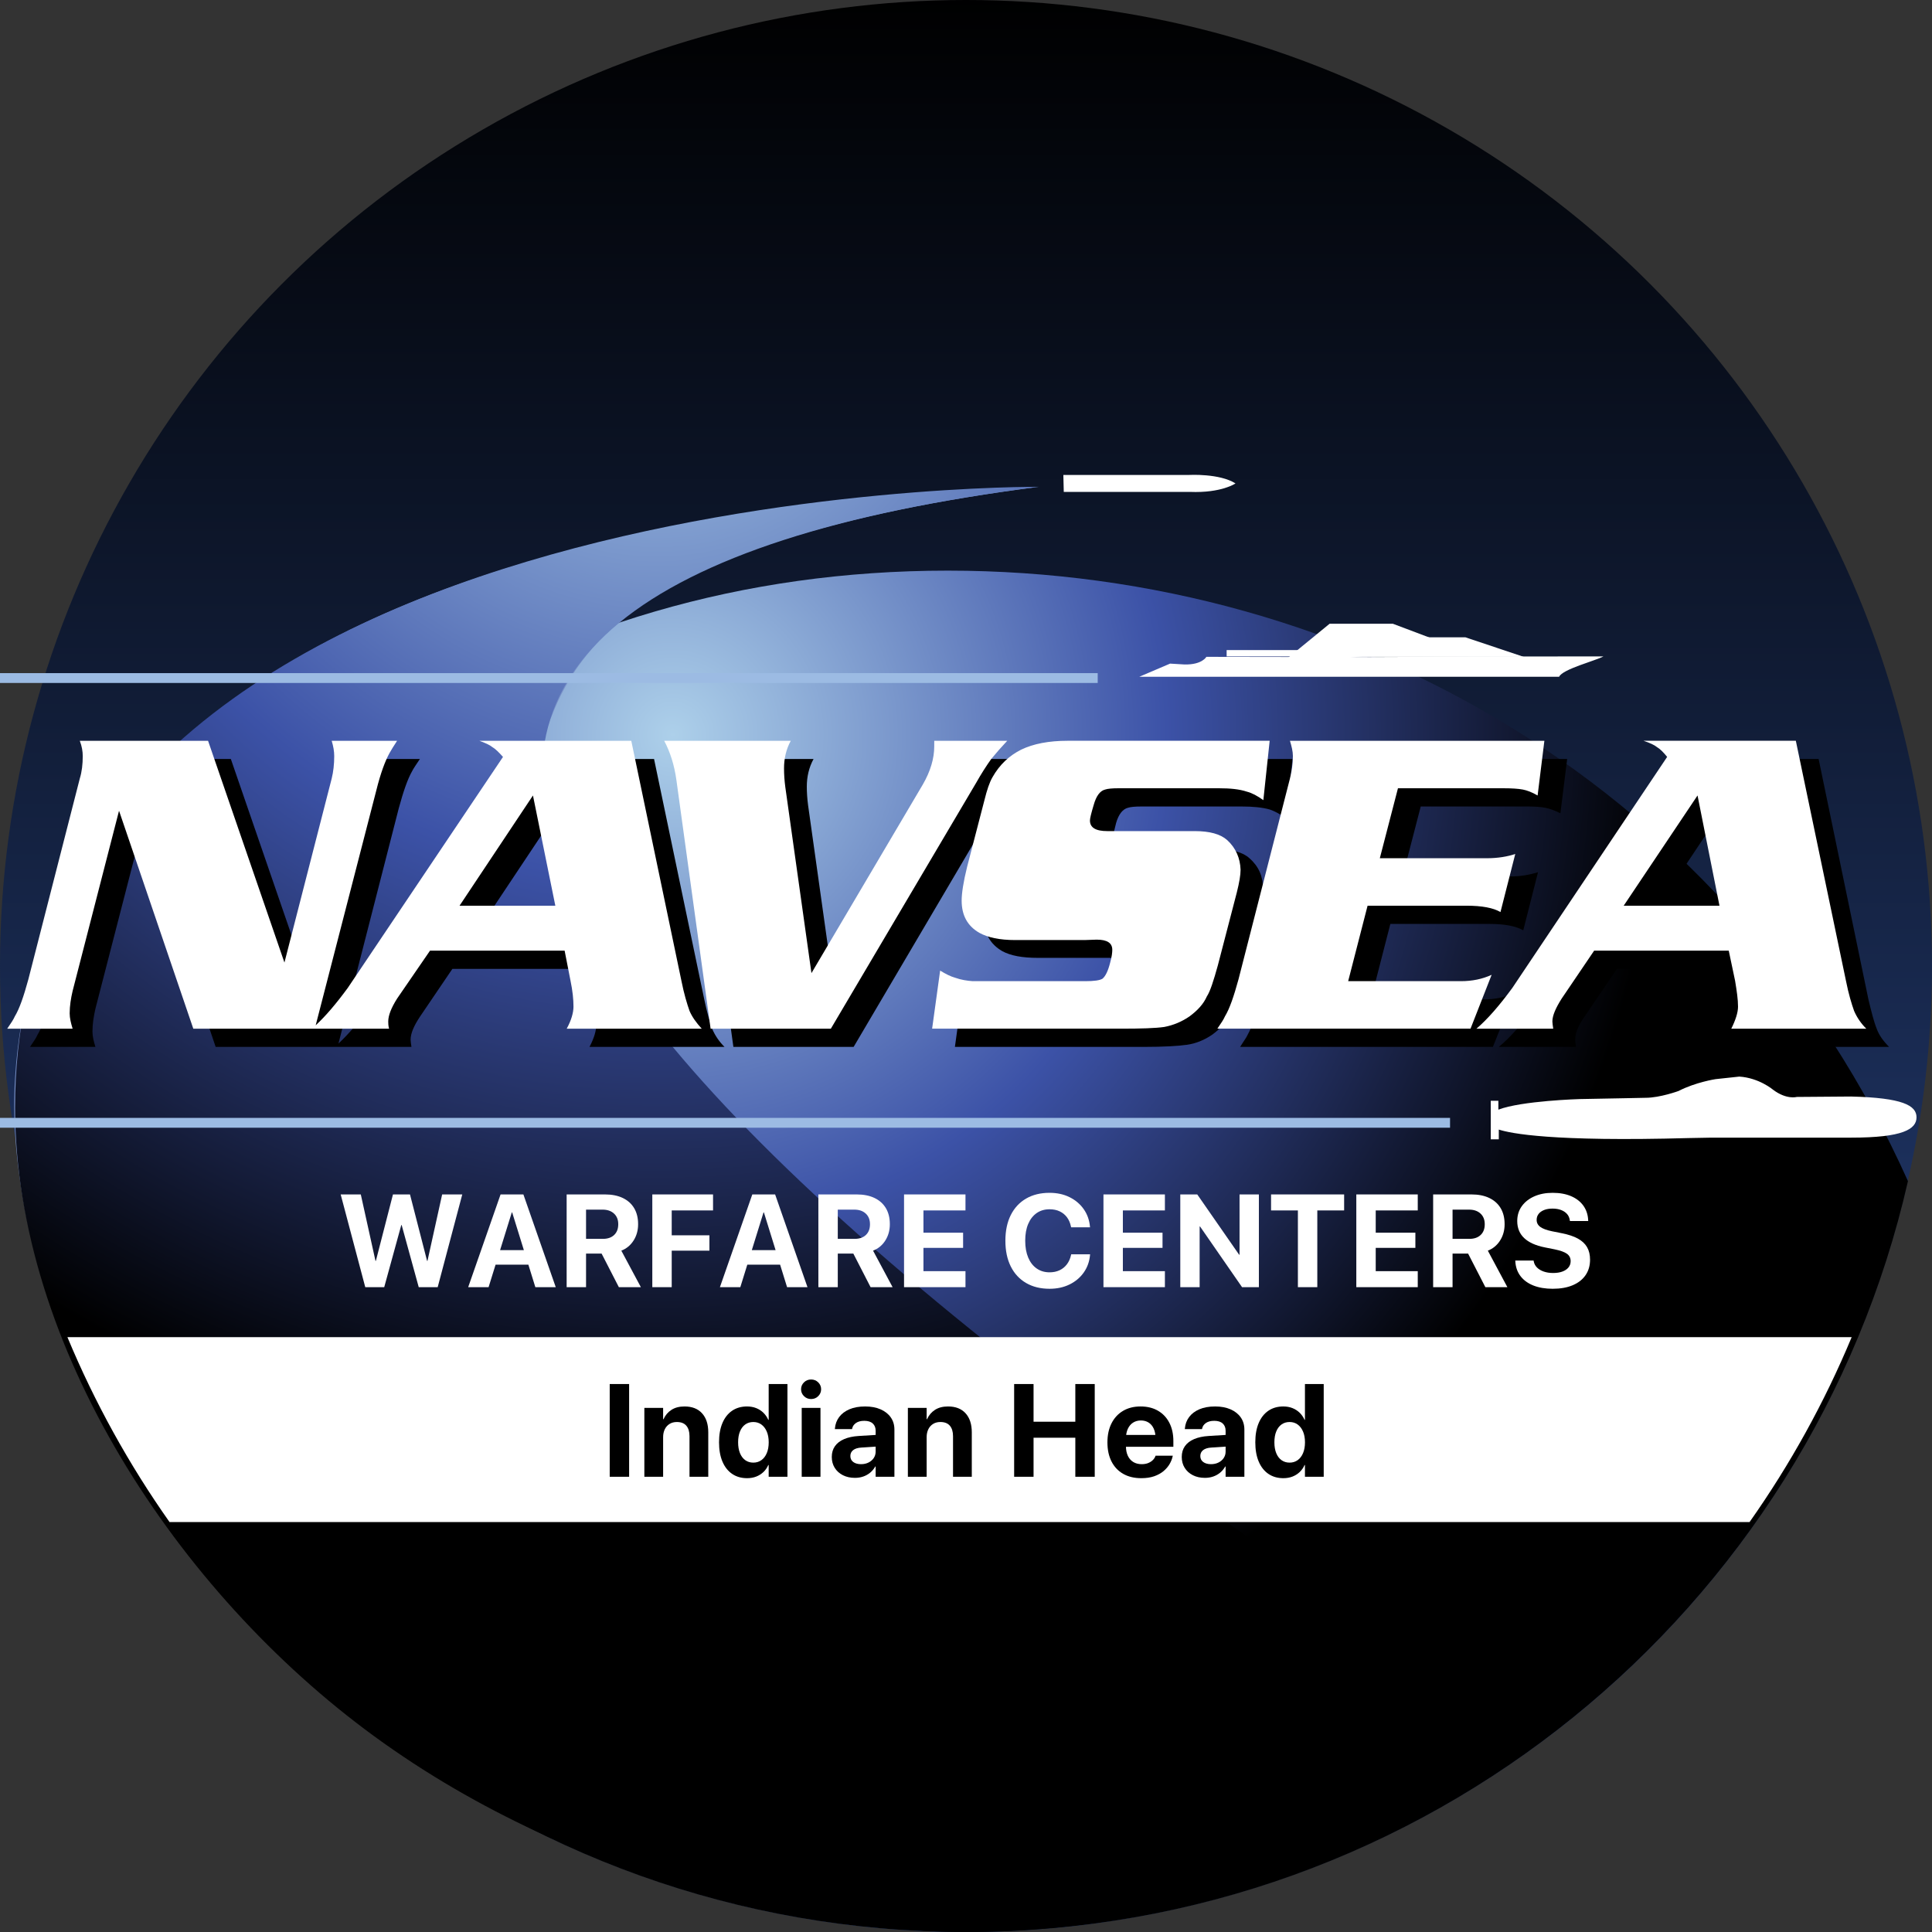 <?xml version="1.0" encoding="UTF-8"?>
<svg width="512px" height="512px" viewBox="0 0 512 512" version="1.1" xmlns="http://www.w3.org/2000/svg" xmlns:xlink="http://www.w3.org/1999/xlink">
    <rect x="0" y="0" width="512" height="512" fill="#333333" stroke="none"/>
    <title>logo-navsea_circular2</title>
    <defs>
        <linearGradient x1="50%" y1="0%" x2="50%" y2="100%" id="linearGradient-1">
            <stop stop-color="#000000" offset="0%"></stop>
            <stop stop-color="#2E4E96" offset="100%"></stop>
        </linearGradient>
        <radialGradient cx="34.748%" cy="12.225%" fx="34.748%" fy="12.225%" r="71.989%" gradientTransform="translate(0.347, 0.122), scale(0.723, 1), rotate(77.846), translate(-0.347, -0.122)" id="radialGradient-2">
            <stop stop-color="#ADD0EA" offset="0%"></stop>
            <stop stop-color="#3C52A7" offset="49.973%"></stop>
            <stop stop-color="#000000" offset="100%"></stop>
        </radialGradient>
        <radialGradient cx="42.21%" cy="-12.496%" fx="42.21%" fy="-12.496%" r="80.471%" gradientTransform="translate(0.422, -0.125), scale(0.945, 1), rotate(115.939), translate(-0.422, 0.125)" id="radialGradient-3">
            <stop stop-color="#ADD0EA" offset="0%"></stop>
            <stop stop-color="#3C52A7" offset="49.973%"></stop>
            <stop stop-color="#000000" offset="100%"></stop>
        </radialGradient>
    </defs>
    <g id="logo-navsea_circular2" stroke="none" stroke-width="1" fill="none" fill-rule="evenodd">
        <circle id="Oval" fill="url(#linearGradient-1)" cx="256" cy="256" r="256"></circle>
        <path d="M251.159,151.223 C358.859,151.223 459.105,209.507 505.628,313.005 C479.716,426.953 377.79,512 256,512 C134.837,512 33.334,427.827 6.777,314.767 C51.232,210.134 142.838,151.223 251.159,151.223 Z" id="Combined-Shape" fill="url(#radialGradient-2)"></path>
        <path d="M275.311,129.012 C255.699,131.282 117.5,131.5 47.5,197.5 C24.674,219.022 6.493,246.291 4,285.5 C3.343,295.828 4,307.5 7,322.5 C9.171,333.353 14.379,344.237 17,354.5 L259,354.5 C249.985,346.589 209.942,314.653 178.5,279 C153.455,250.6 134.5,225.5 144.5,194.5 C151.5,173.5 167,143 275.311,129.012 Z" id="Path" fill="#7891C8"></path>
        <path d="M275.311,129.009 C275.311,129.009 4,127 4,293.5 C4,356.624 46.914,421.913 99,460 C154.594,500.652 220.634,512 256,512 C309.667,512 360.833,494.667 409.5,460 C107.496,266.564 62.766,156.234 275.311,129.009 Z" id="Path-Copy" fill="url(#radialGradient-3)"></path>
        <path d="M490.713,354.358 C483.472,371.744 474.368,388.16 463.653,403.357 L44.927,403.357 C34.211,388.16 25.108,371.744 17.867,354.358 Z" id="Combined-Shape" fill="#FFFFFF"></path>
        <path d="M-8.823,296.75 L383.776,296.75 L383.776,298.357 L-8.823,298.357 L-8.823,296.75 Z M-8.823,178.886 L290.404,178.886 L290.404,180.493 L-8.823,180.493 L-8.823,178.886 Z" id="Shape" stroke="#9CBBE3" fill="#9CBBE3" fill-rule="nonzero"></path>
        <polygon id="Path" fill="#FFFFFF" points="358.282 174.068 362.532 168.898 388.362 168.898 403.791 174.068"></polygon>
        <path d="M310.088,175.864 L301.925,179.348 L413.185,179.348 C414.079,177.324 422.913,175.078 424.927,173.955 C424.927,173.955 391.268,173.955 375.163,174.068 C367.336,174.181 321.044,174.068 319.7,174.068 C319.7,174.068 318.582,176.201 313.885,176.091 L310.088,175.864 Z M325.07,172.271 L356.491,172.271 L356.491,173.955 L325.07,173.955 L325.07,172.271 Z" id="Shape" fill="#FFFFFF"></path>
        <path d="M338.493,176.651 L352.357,165.302 L369.13,165.302 L384.339,171.035 L338.493,176.651 Z M281.91,130.358 L281.799,125.865 L315.122,125.865 C315.122,125.865 323.174,125.415 327.418,128.112 C327.418,128.112 323.732,130.695 315.342,130.358 L281.91,130.358 L281.91,130.358 Z M397.198,299.348 C400.325,300.363 411.286,302.607 447.625,301.597 L453.55,301.487 L490.565,301.487 C504.319,301.487 507.895,299.237 507.895,296.094 C507.895,292.95 504.208,290.927 490.565,290.59 L476.14,290.701 C476.14,290.701 473.455,291.484 469.879,288.788 C469.879,288.788 466.186,285.644 460.932,285.308 L454.67,285.981 C454.67,285.981 449.416,286.765 444.827,289.125 C444.827,289.125 439.909,290.927 436.106,290.927 L430.742,291.037 L418.66,291.264 C418.66,291.264 403.231,291.711 397.08,294.071 L397.08,291.711 L395.068,291.711 L395.068,301.934 L397.196,301.934 L397.196,299.348 L397.198,299.348 L397.198,299.348 Z" id="Shape" fill="#FFFFFF"></path>
        <path d="M111.271,201.143 C110.377,202.492 109.593,203.616 109.259,204.289 C108.028,206.425 106.911,209.682 105.683,214.178 L89.699,276.547 C92.318,274.131 95.125,270.831 98.193,266.656 L139.342,205.418 C138.224,204.182 137.33,203.282 136.546,202.719 C135.876,202.269 134.645,201.709 132.967,201.146 L173.332,201.146 L186.639,264.856 C187.31,268.11 188.093,270.81 188.764,272.72 C189.531,274.487 190.632,276.089 192.006,277.439 L156.225,277.439 C157.456,275.079 158.013,273.167 158.013,271.599 C158.013,269.686 157.679,267.327 157.23,264.63 L155.552,256.767 L119.884,256.767 L111.274,269.46 C109.709,271.82 108.815,273.843 108.815,275.529 C108.815,275.982 108.925,276.65 109.038,277.442 L88.689,277.442 L88.69,277.439 L57.152,277.439 L37.583,219.687 L25.284,267.327 C24.837,269.35 24.503,271.257 24.503,273.396 C24.503,274.629 24.837,275.982 25.284,277.442 L7.953,277.442 C8.961,275.982 9.631,274.972 9.965,274.182 C11.196,272.159 12.313,268.905 13.544,264.407 L27.185,211.148 C27.694,209.165 27.958,207.126 27.969,205.079 C27.969,203.842 27.632,202.495 27.185,201.146 L61.178,201.146 L81.417,259.911 L93.94,211.145 C94.387,209.345 94.611,207.325 94.611,205.076 C94.611,203.952 94.387,202.606 93.94,201.143 L111.271,201.143 Z M215.601,201.146 C214.37,203.392 213.813,205.865 213.813,208.448 C213.813,210.022 213.926,211.708 214.15,213.392 L221.079,262.717 L250.602,212.718 C252.613,209.238 253.618,205.865 253.618,202.608 C253.618,202.269 253.618,201.822 253.505,201.146 L272.96,201.146 C271.491,202.708 270.076,204.32 268.716,205.978 C267.822,207.099 266.478,209.235 264.687,212.158 L226.22,277.442 L194.355,277.442 L185.298,211.595 C184.74,207.438 183.62,203.955 181.942,201.146 L215.601,201.146 Z M481.955,201.146 L495.151,264.856 C495.929,268.11 496.606,270.81 497.384,272.72 C497.947,274.29 499.064,275.863 500.626,277.439 L464.845,277.439 C465.966,275.079 466.636,273.167 466.636,271.599 C466.636,269.686 466.299,267.327 465.852,264.63 L464.177,256.767 L428.506,256.767 L419.896,269.46 C418.216,271.82 417.438,273.843 417.438,275.529 C417.438,275.982 417.548,276.65 417.658,277.442 L397.201,277.442 C400.217,274.972 403.347,271.373 406.816,266.656 L447.854,205.418 C447.04,204.404 446.101,203.497 445.059,202.719 C444.385,202.269 443.268,201.709 441.593,201.146 L481.955,201.146 Z M342.516,201.143 L340.841,216.877 C339.271,215.754 337.82,214.968 336.476,214.518 C334.464,213.957 332.005,213.731 329.099,213.731 L302.375,213.731 C300.81,213.731 299.579,213.844 298.909,214.071 C297.565,214.407 296.45,215.754 295.777,218.114 C295.219,220.25 294.883,221.71 294.883,222.273 C294.883,224.183 296.453,225.083 299.469,225.083 L322.504,225.083 C326.527,225.083 329.439,225.869 331.114,227.443 C333.573,229.576 334.696,232.272 334.696,235.306 C334.696,236.655 334.359,238.676 333.691,241.262 L328.768,260.697 C327.65,264.743 326.646,267.44 325.862,268.903 C324.968,270.92 323.403,272.612 321.281,274.18 C319.154,275.64 316.916,276.539 314.573,276.876 C312.224,277.213 308.421,277.439 303.167,277.439 L253.06,277.439 L255.185,262.044 C256.64,262.944 257.981,263.51 259.096,263.957 C260.607,264.478 262.194,264.743 263.793,264.74 C263.793,264.838 264.975,264.853 267.334,264.856 L293.649,264.856 C295.997,264.856 297.452,264.63 298.119,264.067 C299.014,263.51 299.684,262.044 300.247,259.911 C300.578,258.335 300.805,257.214 300.805,256.541 C300.805,254.744 299.461,253.844 296.555,253.844 L275.088,253.844 C270.948,253.844 267.822,253.281 265.584,252.048 C262.451,250.245 260.776,247.328 260.776,243.508 C260.776,241.48 261.334,238.562 262.341,234.516 L266.928,216.875 C267.595,214.178 268.272,212.155 269.05,210.805 C270.841,207.436 273.41,204.963 276.655,203.389 C279.898,201.929 284.037,201.143 288.958,201.143 L342.516,201.143 Z M415.315,201.14 L413.524,215.522 C411.954,214.736 410.619,214.286 409.495,214.062 C408.378,213.836 406.7,213.723 404.467,213.723 L376.509,213.723 L371.702,232.267 L400.107,232.267 C402.646,232.284 405.172,231.906 407.594,231.146 L403.681,246.536 C401.669,245.415 398.763,244.849 394.734,244.849 L368.457,244.849 L363.319,264.854 L393.172,264.854 C396.188,264.854 398.876,264.291 401.335,263.167 L395.631,277.436 L328.652,277.436 C329.546,275.976 330.333,274.966 330.664,274.177 C331.784,272.154 333.012,268.9 334.13,264.401 L347.884,211.142 C348.331,209.343 348.557,207.322 348.557,205.073 C348.557,203.836 348.331,202.49 347.884,201.14 L415.315,201.14 Z M147.278,215.641 L127.823,244.852 L153.206,244.852 L147.278,215.641 Z M455.788,215.641 L436.33,244.852 L461.719,244.852 L455.788,215.641 Z" id="Combined-Shape" fill="#000000" fill-rule="nonzero"></path>
        <path d="M180.604,260.024 C181.274,263.394 182.058,265.98 182.726,267.887 C183.396,269.463 184.517,271.036 185.968,272.612 L150.187,272.612 C151.418,270.363 151.978,268.34 151.978,266.766 C151.978,264.859 151.755,262.61 151.194,259.913 L149.63,251.934 L113.959,251.934 L105.236,264.633 C103.671,267.103 102.887,269.126 102.887,270.702 C102.887,271.149 102.887,271.823 103.111,272.615 L51.227,272.615 L31.545,214.857 L19.246,262.61 C18.799,264.517 18.462,266.546 18.462,268.563 C18.462,269.802 18.799,271.149 19.246,272.615 L1.912,272.615 C2.92,271.149 3.59,270.139 3.924,269.355 C5.155,267.332 6.273,264.073 7.503,259.58 L21.147,206.321 C21.704,204.524 21.928,202.501 21.928,200.368 C21.928,199.131 21.704,197.781 21.147,196.321 L55.14,196.321 L75.379,255.084 L87.902,206.318 C88.349,204.521 88.573,202.498 88.573,200.365 C88.573,199.128 88.349,197.779 87.902,196.319 L105.233,196.319 C104.339,197.668 103.668,198.792 103.221,199.578 C102.1,201.598 100.873,204.858 99.755,209.351 L83.661,271.716 C86.282,269.297 89.087,266.002 92.152,261.823 L133.301,200.588 C132.183,199.352 131.289,198.455 130.505,198.005 C129.835,197.442 128.604,196.882 127.036,196.319 L167.297,196.319 L180.604,260.024 Z M475.914,196.313 L489.221,260.024 C489.889,263.394 490.675,265.98 491.349,267.887 C492.112,269.657 493.212,271.262 494.588,272.612 L458.81,272.612 C459.927,270.363 460.595,268.34 460.595,266.766 C460.595,264.859 460.264,262.61 459.817,259.913 L458.136,251.934 L422.465,251.934 L413.861,264.633 C412.291,267.103 411.397,269.126 411.397,270.702 C411.397,271.149 411.513,271.823 411.623,272.615 L391.271,272.615 C394.177,270.139 397.312,266.546 400.775,261.823 L441.813,200.583 C440.809,199.346 439.912,198.449 439.128,197.999 C438.46,197.436 437.227,196.876 435.552,196.313 L475.914,196.313 Z M209.563,196.316 C208.332,198.562 207.775,201.032 207.775,203.619 C207.775,205.192 207.888,206.878 208.112,208.564 L215.044,257.888 L244.564,207.888 C246.575,204.405 247.583,201.032 247.583,197.776 L247.583,196.316 L266.928,196.316 C265.457,197.878 264.039,199.49 262.678,201.148 C261.268,203.14 259.962,205.202 258.765,207.328 L220.185,272.612 L188.317,272.612 L179.26,206.765 C178.702,202.719 177.582,199.239 176.017,196.316 L209.563,196.316 Z M336.476,196.313 L334.8,212.048 C333.236,210.924 331.784,210.135 330.44,209.798 C328.429,209.125 325.964,208.898 323.058,208.898 L296.334,208.898 C294.769,208.898 293.544,209.012 292.868,209.238 C291.524,209.575 290.52,210.924 289.852,213.284 C289.178,215.531 288.847,216.88 288.847,217.44 C288.847,219.35 290.412,220.25 293.428,220.25 L316.579,220.25 C320.602,220.25 323.398,221.037 325.189,222.607 C327.537,224.743 328.655,227.44 328.765,230.473 C328.765,231.933 328.434,233.843 327.761,236.542 L322.733,255.867 C321.612,259.913 320.715,262.72 319.827,264.067 C318.933,266.09 317.363,267.776 315.24,269.35 C313.226,270.746 310.94,271.703 308.532,272.156 C306.183,272.493 302.381,272.609 297.126,272.609 L247.022,272.609 L249.147,257.214 C250.602,258.114 251.943,258.79 253.174,259.127 C254.738,259.684 256.303,259.911 257.76,260.021 L287.611,260.021 C289.959,260.021 291.524,259.8 292.197,259.348 C292.976,258.674 293.652,257.324 294.209,255.081 C294.656,253.505 294.767,252.384 294.767,251.711 C294.767,249.908 293.423,249.014 290.627,249.014 L287.387,249.125 L269.047,249.125 C264.913,249.125 261.781,248.451 259.543,247.212 C256.413,245.415 254.849,242.608 254.849,238.673 C254.849,236.766 255.296,233.732 256.303,229.686 L260.887,212.045 C261.554,209.345 262.231,207.325 263.014,205.976 C264.916,202.606 267.485,200.246 270.614,198.67 C273.857,197.097 277.996,196.313 282.917,196.313 L336.476,196.313 Z M409.275,196.316 L407.484,210.811 C405.919,209.911 404.688,209.461 403.57,209.238 C402.337,209.012 400.665,208.898 398.426,208.898 L370.474,208.898 L365.667,227.44 L394.066,227.44 C396.972,227.44 399.544,226.99 401.559,226.316 L397.64,241.709 C395.744,240.588 392.722,240.022 388.699,240.022 L362.422,240.022 L357.278,260.021 L387.131,260.021 C390.153,260.021 392.835,259.464 395.3,258.335 L389.706,272.609 L322.611,272.609 C323.621,271.144 324.292,270.133 324.623,269.35 C325.857,267.327 326.971,264.067 328.205,259.574 L341.849,206.315 C342.296,204.518 342.627,202.495 342.627,200.362 C342.627,199.125 342.296,197.776 341.849,196.316 L409.275,196.316 Z M141.24,210.808 L121.785,240.022 L147.168,240.022 L141.24,210.808 Z M449.863,210.808 L430.295,240.022 L455.678,240.022 L449.863,210.808 Z" id="Combined-Shape" fill="#FFFFFF"></path>
        <g id="WARFARE-CENTERS" transform="translate(90.284, 316.11)" fill="#FFFFFF" fill-rule="nonzero">
            <polygon id="Path" points="6.514 25.002 11.539 25.002 16.06 8.541 16.163 8.541 20.684 25.002 25.709 25.002 32.223 0.426 26.892 0.426 23.001 18.036 22.899 18.036 18.368 0.426 13.855 0.426 9.325 18.036 9.222 18.036 5.331 0.426 0 0.426"></polygon>
            <path d="M33.79,25.002 L39.197,25.002 L45.346,5.195 L46.913,5.195 L46.913,0.426 L42.374,0.426 L33.79,25.002 Z M38.405,19.041 L52.388,19.041 L51.128,15.192 L39.666,15.192 L38.405,19.041 Z M51.588,25.002 L56.995,25.002 L48.42,0.426 L45.448,0.426 L45.448,5.195 L51.588,25.002 Z" id="Shape"></path>
            <path d="M59.882,25.002 L65.025,25.002 L65.025,16.103 L68.891,16.103 C68.937,16.103 68.981,16.103 69.023,16.103 C69.066,16.103 69.107,16.103 69.147,16.103 L73.72,25.002 L79.553,25.002 L74.375,15.328 C75.738,14.794 76.819,13.899 77.62,12.641 C78.42,11.384 78.821,9.946 78.821,8.328 L78.821,8.294 C78.821,6.648 78.471,5.239 77.773,4.066 C77.075,2.894 76.07,1.994 74.759,1.367 C73.447,0.739 71.869,0.426 70.024,0.426 L59.882,0.426 L59.882,25.002 Z M65.025,12.203 L65.025,4.454 L69.402,4.454 C70.668,4.454 71.677,4.8 72.43,5.493 C73.182,6.185 73.558,7.122 73.558,8.303 L73.558,8.337 C73.558,9.54 73.196,10.486 72.472,11.172 C71.748,11.859 70.748,12.203 69.47,12.203 L65.025,12.203 Z" id="Shape"></path>
            <polygon id="Path" points="82.585 25.002 87.728 25.002 87.728 15.328 97.717 15.328 97.717 11.258 87.728 11.258 87.728 4.667 98.679 4.667 98.679 0.426 82.585 0.426"></polygon>
            <path d="M100.501,25.002 L105.909,25.002 L112.057,5.195 L113.624,5.195 L113.624,0.426 L109.085,0.426 L100.501,25.002 Z M105.117,19.041 L119.1,19.041 L117.839,15.192 L106.377,15.192 L105.117,19.041 Z M118.299,25.002 L123.706,25.002 L115.131,0.426 L112.159,0.426 L112.159,5.195 L118.299,25.002 Z" id="Shape"></path>
            <path d="M126.593,25.002 L131.737,25.002 L131.737,16.103 L135.603,16.103 C135.648,16.103 135.692,16.103 135.735,16.103 C135.777,16.103 135.819,16.103 135.858,16.103 L140.431,25.002 L146.264,25.002 L141.087,15.328 C142.449,14.794 143.531,13.899 144.331,12.641 C145.132,11.384 145.532,9.946 145.532,8.328 L145.532,8.294 C145.532,6.648 145.183,5.239 144.485,4.066 C143.786,2.894 142.781,1.994 141.47,1.367 C140.159,0.739 138.58,0.426 136.735,0.426 L126.593,0.426 L126.593,25.002 Z M131.737,12.203 L131.737,4.454 L136.114,4.454 C137.38,4.454 138.389,4.8 139.141,5.493 C139.893,6.185 140.269,7.122 140.269,8.303 L140.269,8.337 C140.269,9.54 139.907,10.486 139.184,11.172 C138.46,11.859 137.459,12.203 136.182,12.203 L131.737,12.203 Z" id="Shape"></path>
            <polygon id="Path" points="149.296 25.002 165.578 25.002 165.578 20.761 154.439 20.761 154.439 14.587 164.948 14.587 164.948 10.568 154.439 10.568 154.439 4.667 165.578 4.667 165.578 0.426 149.296 0.426"></polygon>
            <path d="M187.855,25.428 C189.842,25.428 191.613,25.044 193.168,24.278 C194.724,23.512 195.977,22.454 196.928,21.106 C197.879,19.758 198.431,18.212 198.584,16.469 L198.601,16.29 L193.594,16.29 L193.56,16.461 C193.344,17.431 192.975,18.26 192.453,18.947 C191.931,19.634 191.282,20.159 190.507,20.523 C189.732,20.886 188.851,21.068 187.863,21.068 C186.557,21.068 185.419,20.73 184.448,20.054 C183.478,19.379 182.728,18.414 182.2,17.159 C181.672,15.904 181.408,14.417 181.408,12.697 L181.408,12.68 C181.408,10.96 181.672,9.479 182.2,8.239 C182.728,6.998 183.475,6.042 184.44,5.369 C185.405,4.696 186.543,4.36 187.855,4.36 C188.882,4.36 189.783,4.546 190.558,4.918 C191.333,5.29 191.971,5.81 192.47,6.48 C192.97,7.15 193.316,7.939 193.509,8.848 L193.577,9.137 L198.584,9.137 L198.567,8.975 C198.414,7.233 197.865,5.687 196.92,4.339 C195.974,2.99 194.725,1.93 193.173,1.158 C191.62,0.386 189.847,0 187.855,0 C185.465,0 183.394,0.508 181.643,1.524 C179.891,2.54 178.539,3.995 177.585,5.889 C176.631,7.782 176.154,10.048 176.154,12.688 L176.154,12.705 C176.154,15.345 176.63,17.615 177.581,19.514 C178.531,21.413 179.884,22.873 181.638,23.895 C183.393,24.917 185.465,25.428 187.855,25.428 Z" id="Path"></path>
            <polygon id="Path" points="202.144 25.002 218.426 25.002 218.426 20.761 207.287 20.761 207.287 14.587 217.796 14.587 217.796 10.568 207.287 10.568 207.287 4.667 218.426 4.667 218.426 0.426 202.144 0.426"></polygon>
            <polygon id="Path" points="222.505 25.002 227.631 25.002 227.631 8.916 229.786 8.916 225.485 5.663 238.872 25.002 243.334 25.002 243.334 0.426 238.208 0.426 238.208 16.41 236.053 16.41 240.362 19.663 227.001 0.426 222.505 0.426"></polygon>
            <polygon id="Path" points="253.672 25.002 258.815 25.002 258.815 4.667 265.926 4.667 265.926 0.426 246.561 0.426 246.561 4.667 253.672 4.667"></polygon>
            <polygon id="Path" points="269.153 25.002 285.435 25.002 285.435 20.761 274.297 20.761 274.297 14.587 284.805 14.587 284.805 10.568 274.297 10.568 274.297 4.667 285.435 4.667 285.435 0.426 269.153 0.426"></polygon>
            <path d="M289.514,25.002 L294.658,25.002 L294.658,16.103 L298.524,16.103 C298.569,16.103 298.613,16.103 298.656,16.103 C298.698,16.103 298.739,16.103 298.779,16.103 L303.352,25.002 L309.185,25.002 L304.008,15.328 C305.37,14.794 306.452,13.899 307.252,12.641 C308.053,11.384 308.453,9.946 308.453,8.328 L308.453,8.294 C308.453,6.648 308.104,5.239 307.406,4.066 C306.707,2.894 305.702,1.994 304.391,1.367 C303.08,0.739 301.501,0.426 299.656,0.426 L289.514,0.426 L289.514,25.002 Z M294.658,12.203 L294.658,4.454 L299.035,4.454 C300.301,4.454 301.31,4.8 302.062,5.493 C302.814,6.185 303.19,7.122 303.19,8.303 L303.19,8.337 C303.19,9.54 302.828,10.486 302.105,11.172 C301.381,11.859 300.38,12.203 299.103,12.203 L294.658,12.203 Z" id="Shape"></path>
            <path d="M321.192,25.428 C323.259,25.428 325.031,25.114 326.51,24.487 C327.989,23.859 329.123,22.968 329.912,21.813 C330.701,20.657 331.096,19.294 331.096,17.721 L331.096,17.704 C331.096,16.415 330.832,15.314 330.304,14.4 C329.776,13.486 328.963,12.728 327.864,12.126 C326.766,11.524 325.356,11.053 323.636,10.713 L321.039,10.193 C319.625,9.904 318.589,9.522 317.931,9.048 C317.272,8.574 316.943,7.948 316.943,7.17 L316.943,7.153 C316.943,6.568 317.112,6.053 317.45,5.608 C317.788,5.162 318.273,4.813 318.906,4.56 C319.539,4.307 320.293,4.181 321.167,4.181 C322.018,4.181 322.771,4.306 323.423,4.556 C324.076,4.806 324.603,5.159 325.003,5.616 C325.403,6.073 325.646,6.625 325.731,7.272 L325.757,7.477 L330.611,7.477 L330.594,7.162 C330.514,5.725 330.087,4.469 329.312,3.393 C328.537,2.318 327.46,1.483 326.08,0.89 C324.701,0.297 323.063,0 321.167,0 C319.356,0 317.745,0.311 316.334,0.932 C314.923,1.554 313.816,2.423 313.013,3.538 C312.21,4.654 311.805,5.961 311.8,7.46 L311.8,7.477 C311.8,9.327 312.413,10.833 313.639,11.994 C314.865,13.155 316.688,13.977 319.106,14.46 L321.703,14.979 C323.23,15.291 324.32,15.683 324.973,16.154 C325.626,16.625 325.953,17.275 325.953,18.104 L325.953,18.121 C325.953,18.746 325.764,19.294 325.386,19.765 C325.009,20.236 324.475,20.601 323.785,20.859 C323.096,21.117 322.274,21.246 321.32,21.246 C320.389,21.246 319.556,21.119 318.821,20.863 C318.086,20.608 317.488,20.249 317.028,19.786 C316.568,19.323 316.282,18.777 316.168,18.147 L316.134,17.951 L311.28,17.951 L311.297,18.232 C311.394,19.736 311.856,21.026 312.685,22.102 C313.514,23.178 314.652,24.001 316.1,24.572 C317.548,25.142 319.245,25.428 321.192,25.428 Z" id="Path"></path>
        </g>
        <g id="Indian-Head" transform="translate(161.581, 365.581)" fill="#000000" fill-rule="nonzero">
            <polygon id="Path" points="0 25.777 5.143 25.777 5.143 1.201 0 1.201"></polygon>
            <path d="M9.18,25.777 L14.153,25.777 L14.153,15.286 C14.153,14.485 14.302,13.784 14.6,13.182 C14.898,12.58 15.32,12.111 15.865,11.773 C16.41,11.435 17.051,11.266 17.789,11.266 C18.908,11.266 19.746,11.594 20.306,12.25 C20.865,12.905 21.144,13.829 21.144,15.022 L21.144,25.777 L26.117,25.777 L26.117,13.991 C26.117,11.851 25.57,10.175 24.474,8.963 C23.378,7.751 21.828,7.145 19.824,7.145 C18.445,7.145 17.29,7.445 16.359,8.047 C15.427,8.649 14.726,9.475 14.255,10.525 L14.153,10.525 L14.153,7.519 L9.18,7.519 L9.18,25.777 Z" id="Path"></path>
            <path d="M36.404,26.151 C37.284,26.151 38.088,26.011 38.814,25.73 C39.541,25.449 40.177,25.05 40.722,24.534 C41.267,24.017 41.701,23.395 42.025,22.669 L42.127,22.669 L42.127,25.777 L47.1,25.777 L47.1,1.201 L42.127,1.201 L42.127,10.696 L42.025,10.696 C41.695,9.958 41.255,9.323 40.705,8.792 C40.154,8.262 39.515,7.854 38.789,7.57 C38.062,7.287 37.264,7.145 36.396,7.145 C34.869,7.145 33.55,7.522 32.44,8.277 C31.33,9.032 30.475,10.118 29.873,11.534 C29.271,12.951 28.97,14.65 28.97,16.631 L28.97,16.648 C28.97,18.624 29.27,20.321 29.869,21.74 C30.467,23.16 31.323,24.25 32.436,25.01 C33.549,25.771 34.871,26.151 36.404,26.151 Z M38.065,22.03 C37.242,22.03 36.526,21.813 35.919,21.378 C35.311,20.944 34.845,20.324 34.518,19.518 C34.192,18.712 34.028,17.755 34.028,16.648 L34.028,16.631 C34.028,15.518 34.193,14.562 34.522,13.761 C34.852,12.961 35.319,12.345 35.923,11.913 C36.528,11.482 37.242,11.266 38.065,11.266 C38.871,11.266 39.578,11.485 40.185,11.922 C40.793,12.359 41.27,12.979 41.616,13.783 C41.962,14.586 42.135,15.538 42.135,16.64 L42.135,16.657 C42.135,17.752 41.965,18.703 41.624,19.509 C41.284,20.315 40.807,20.937 40.194,21.374 C39.581,21.811 38.871,22.03 38.065,22.03 Z" id="Shape"></path>
            <path d="M50.881,25.777 L55.854,25.777 L55.854,7.519 L50.881,7.519 L50.881,25.777 Z M53.367,5.178 C54.117,5.178 54.747,4.922 55.258,4.411 C55.769,3.9 56.024,3.293 56.024,2.589 C56.024,1.873 55.769,1.263 55.258,0.758 C54.747,0.253 54.117,0 53.367,0 C52.624,0 51.995,0.253 51.481,0.758 C50.967,1.263 50.711,1.873 50.711,2.589 C50.711,3.293 50.967,3.9 51.481,4.411 C51.995,4.922 52.624,5.178 53.367,5.178 Z" id="Shape"></path>
            <path d="M64.991,26.066 C65.792,26.066 66.534,25.946 67.218,25.704 C67.902,25.463 68.512,25.117 69.049,24.666 C69.585,24.214 70.027,23.679 70.373,23.06 L70.475,23.06 L70.475,25.777 L75.448,25.777 L75.448,13.259 C75.448,12.033 75.128,10.961 74.486,10.044 C73.845,9.127 72.943,8.415 71.782,7.907 C70.621,7.399 69.255,7.145 67.682,7.145 C66.076,7.145 64.692,7.393 63.531,7.89 C62.37,8.386 61.463,9.071 60.81,9.942 C60.157,10.813 59.783,11.814 59.686,12.944 L59.669,13.148 L64.216,13.148 L64.25,12.986 C64.375,12.396 64.712,11.909 65.259,11.526 C65.807,11.143 66.544,10.951 67.469,10.951 C68.446,10.951 69.191,11.185 69.705,11.654 C70.218,12.122 70.475,12.762 70.475,13.574 L70.475,19.109 C70.475,19.739 70.306,20.307 69.969,20.812 C69.631,21.317 69.171,21.715 68.589,22.004 C68.007,22.294 67.344,22.439 66.601,22.439 C65.743,22.439 65.058,22.248 64.544,21.868 C64.03,21.488 63.774,20.963 63.774,20.293 L63.774,20.267 C63.774,19.62 64.023,19.101 64.523,18.709 C65.022,18.317 65.752,18.093 66.711,18.036 L73.081,17.619 L73.081,14.528 L65.962,14.97 C64.452,15.067 63.167,15.344 62.109,15.801 C61.05,16.258 60.242,16.881 59.686,17.67 C59.13,18.459 58.851,19.41 58.851,20.523 L58.851,20.548 C58.851,21.621 59.11,22.574 59.626,23.405 C60.143,24.237 60.863,24.888 61.785,25.36 C62.708,25.831 63.776,26.066 64.991,26.066 Z" id="Path"></path>
            <path d="M79.016,25.777 L83.99,25.777 L83.99,15.286 C83.99,14.485 84.139,13.784 84.437,13.182 C84.735,12.58 85.156,12.111 85.701,11.773 C86.246,11.435 86.888,11.266 87.626,11.266 C88.744,11.266 89.583,11.594 90.142,12.25 C90.701,12.905 90.981,13.829 90.981,15.022 L90.981,25.777 L95.954,25.777 L95.954,13.991 C95.954,11.851 95.406,10.175 94.311,8.963 C93.215,7.751 91.665,7.145 89.661,7.145 C88.281,7.145 87.126,7.445 86.195,8.047 C85.264,8.649 84.563,9.475 84.092,10.525 L83.99,10.525 L83.99,7.519 L79.016,7.519 L79.016,25.777 Z" id="Path"></path>
            <polygon id="Path" points="107.178 25.777 112.321 25.777 112.321 15.43 123.391 15.43 123.391 25.777 128.535 25.777 128.535 1.201 123.391 1.201 123.391 11.19 112.321 11.19 112.321 1.201 107.178 1.201"></polygon>
            <path d="M140.882,26.151 C142.183,26.151 143.319,25.981 144.293,25.641 C145.267,25.3 146.091,24.846 146.767,24.278 C147.442,23.71 147.977,23.087 148.372,22.409 C148.767,21.73 149.035,21.056 149.177,20.386 L149.219,20.191 L144.655,20.191 L144.621,20.293 C144.507,20.639 144.293,20.977 143.978,21.306 C143.663,21.635 143.256,21.906 142.756,22.119 C142.256,22.332 141.666,22.439 140.985,22.439 C140.122,22.439 139.378,22.248 138.754,21.868 C138.129,21.488 137.648,20.94 137.31,20.225 C136.972,19.509 136.804,18.649 136.804,17.644 L136.804,15.711 C136.804,14.672 136.972,13.791 137.31,13.067 C137.648,12.343 138.115,11.794 138.711,11.419 C139.307,11.045 139.991,10.857 140.763,10.857 C141.535,10.857 142.214,11.039 142.799,11.402 C143.383,11.766 143.84,12.308 144.17,13.029 C144.499,13.75 144.663,14.644 144.663,15.711 L144.663,17.627 L147.022,14.698 L134.343,14.698 L134.343,17.832 L149.373,17.832 L149.373,16.299 C149.373,14.46 149.019,12.853 148.312,11.479 C147.606,10.105 146.602,9.039 145.302,8.281 C144.002,7.524 142.461,7.145 140.678,7.145 C138.896,7.145 137.347,7.535 136.033,8.316 C134.719,9.096 133.701,10.199 132.98,11.624 C132.259,13.049 131.899,14.729 131.899,16.665 L131.899,16.682 C131.899,18.624 132.259,20.304 132.98,21.723 C133.701,23.143 134.733,24.235 136.075,25.002 C137.418,25.768 139.02,26.151 140.882,26.151 Z" id="Path"></path>
            <path d="M157.735,26.066 C158.535,26.066 159.278,25.946 159.962,25.704 C160.646,25.463 161.256,25.117 161.793,24.666 C162.329,24.214 162.77,23.679 163.117,23.06 L163.219,23.06 L163.219,25.777 L168.192,25.777 L168.192,13.259 C168.192,12.033 167.871,10.961 167.23,10.044 C166.588,9.127 165.687,8.415 164.526,7.907 C163.365,7.399 161.998,7.145 160.426,7.145 C158.819,7.145 157.435,7.393 156.274,7.89 C155.114,8.386 154.207,9.071 153.554,9.942 C152.901,10.813 152.526,11.814 152.43,12.944 L152.413,13.148 L156.96,13.148 L156.994,12.986 C157.119,12.396 157.455,11.909 158.003,11.526 C158.551,11.143 159.288,10.951 160.213,10.951 C161.189,10.951 161.935,11.185 162.448,11.654 C162.962,12.122 163.219,12.762 163.219,13.574 L163.219,19.109 C163.219,19.739 163.05,20.307 162.712,20.812 C162.375,21.317 161.915,21.715 161.333,22.004 C160.751,22.294 160.088,22.439 159.344,22.439 C158.487,22.439 157.802,22.248 157.288,21.868 C156.774,21.488 156.517,20.963 156.517,20.293 L156.517,20.267 C156.517,19.62 156.767,19.101 157.267,18.709 C157.766,18.317 158.496,18.093 159.455,18.036 L165.825,17.619 L165.825,14.528 L158.706,14.97 C157.196,15.067 155.911,15.344 154.852,15.801 C153.794,16.258 152.986,16.881 152.43,17.67 C151.873,18.459 151.595,19.41 151.595,20.523 L151.595,20.548 C151.595,21.621 151.853,22.574 152.37,23.405 C152.887,24.237 153.606,24.888 154.529,25.36 C155.451,25.831 156.52,26.066 157.735,26.066 Z" id="Path"></path>
            <path d="M178.522,26.151 C179.402,26.151 180.205,26.011 180.931,25.73 C181.658,25.449 182.294,25.05 182.839,24.534 C183.384,24.017 183.818,23.395 184.142,22.669 L184.244,22.669 L184.244,25.777 L189.217,25.777 L189.217,1.201 L184.244,1.201 L184.244,10.696 L184.142,10.696 C183.813,9.958 183.373,9.323 182.822,8.792 C182.271,8.262 181.633,7.854 180.906,7.57 C180.179,7.287 179.382,7.145 178.513,7.145 C176.986,7.145 175.667,7.522 174.558,8.277 C173.448,9.032 172.592,10.118 171.99,11.534 C171.388,12.951 171.087,14.65 171.087,16.631 L171.087,16.648 C171.087,18.624 171.387,20.321 171.986,21.74 C172.585,23.16 173.441,24.25 174.553,25.01 C175.666,25.771 176.989,26.151 178.522,26.151 Z M180.182,22.03 C179.359,22.03 178.644,21.813 178.036,21.378 C177.429,20.944 176.962,20.324 176.635,19.518 C176.309,18.712 176.146,17.755 176.146,16.648 L176.146,16.631 C176.146,15.518 176.31,14.562 176.64,13.761 C176.969,12.961 177.436,12.345 178.04,11.913 C178.645,11.482 179.359,11.266 180.182,11.266 C180.988,11.266 181.695,11.485 182.303,11.922 C182.91,12.359 183.387,12.979 183.733,13.783 C184.079,14.586 184.253,15.538 184.253,16.64 L184.253,16.657 C184.253,17.752 184.082,18.703 183.742,19.509 C183.401,20.315 182.924,20.937 182.311,21.374 C181.698,21.811 180.988,22.03 180.182,22.03 Z" id="Shape"></path>
        </g>
    </g>
</svg>